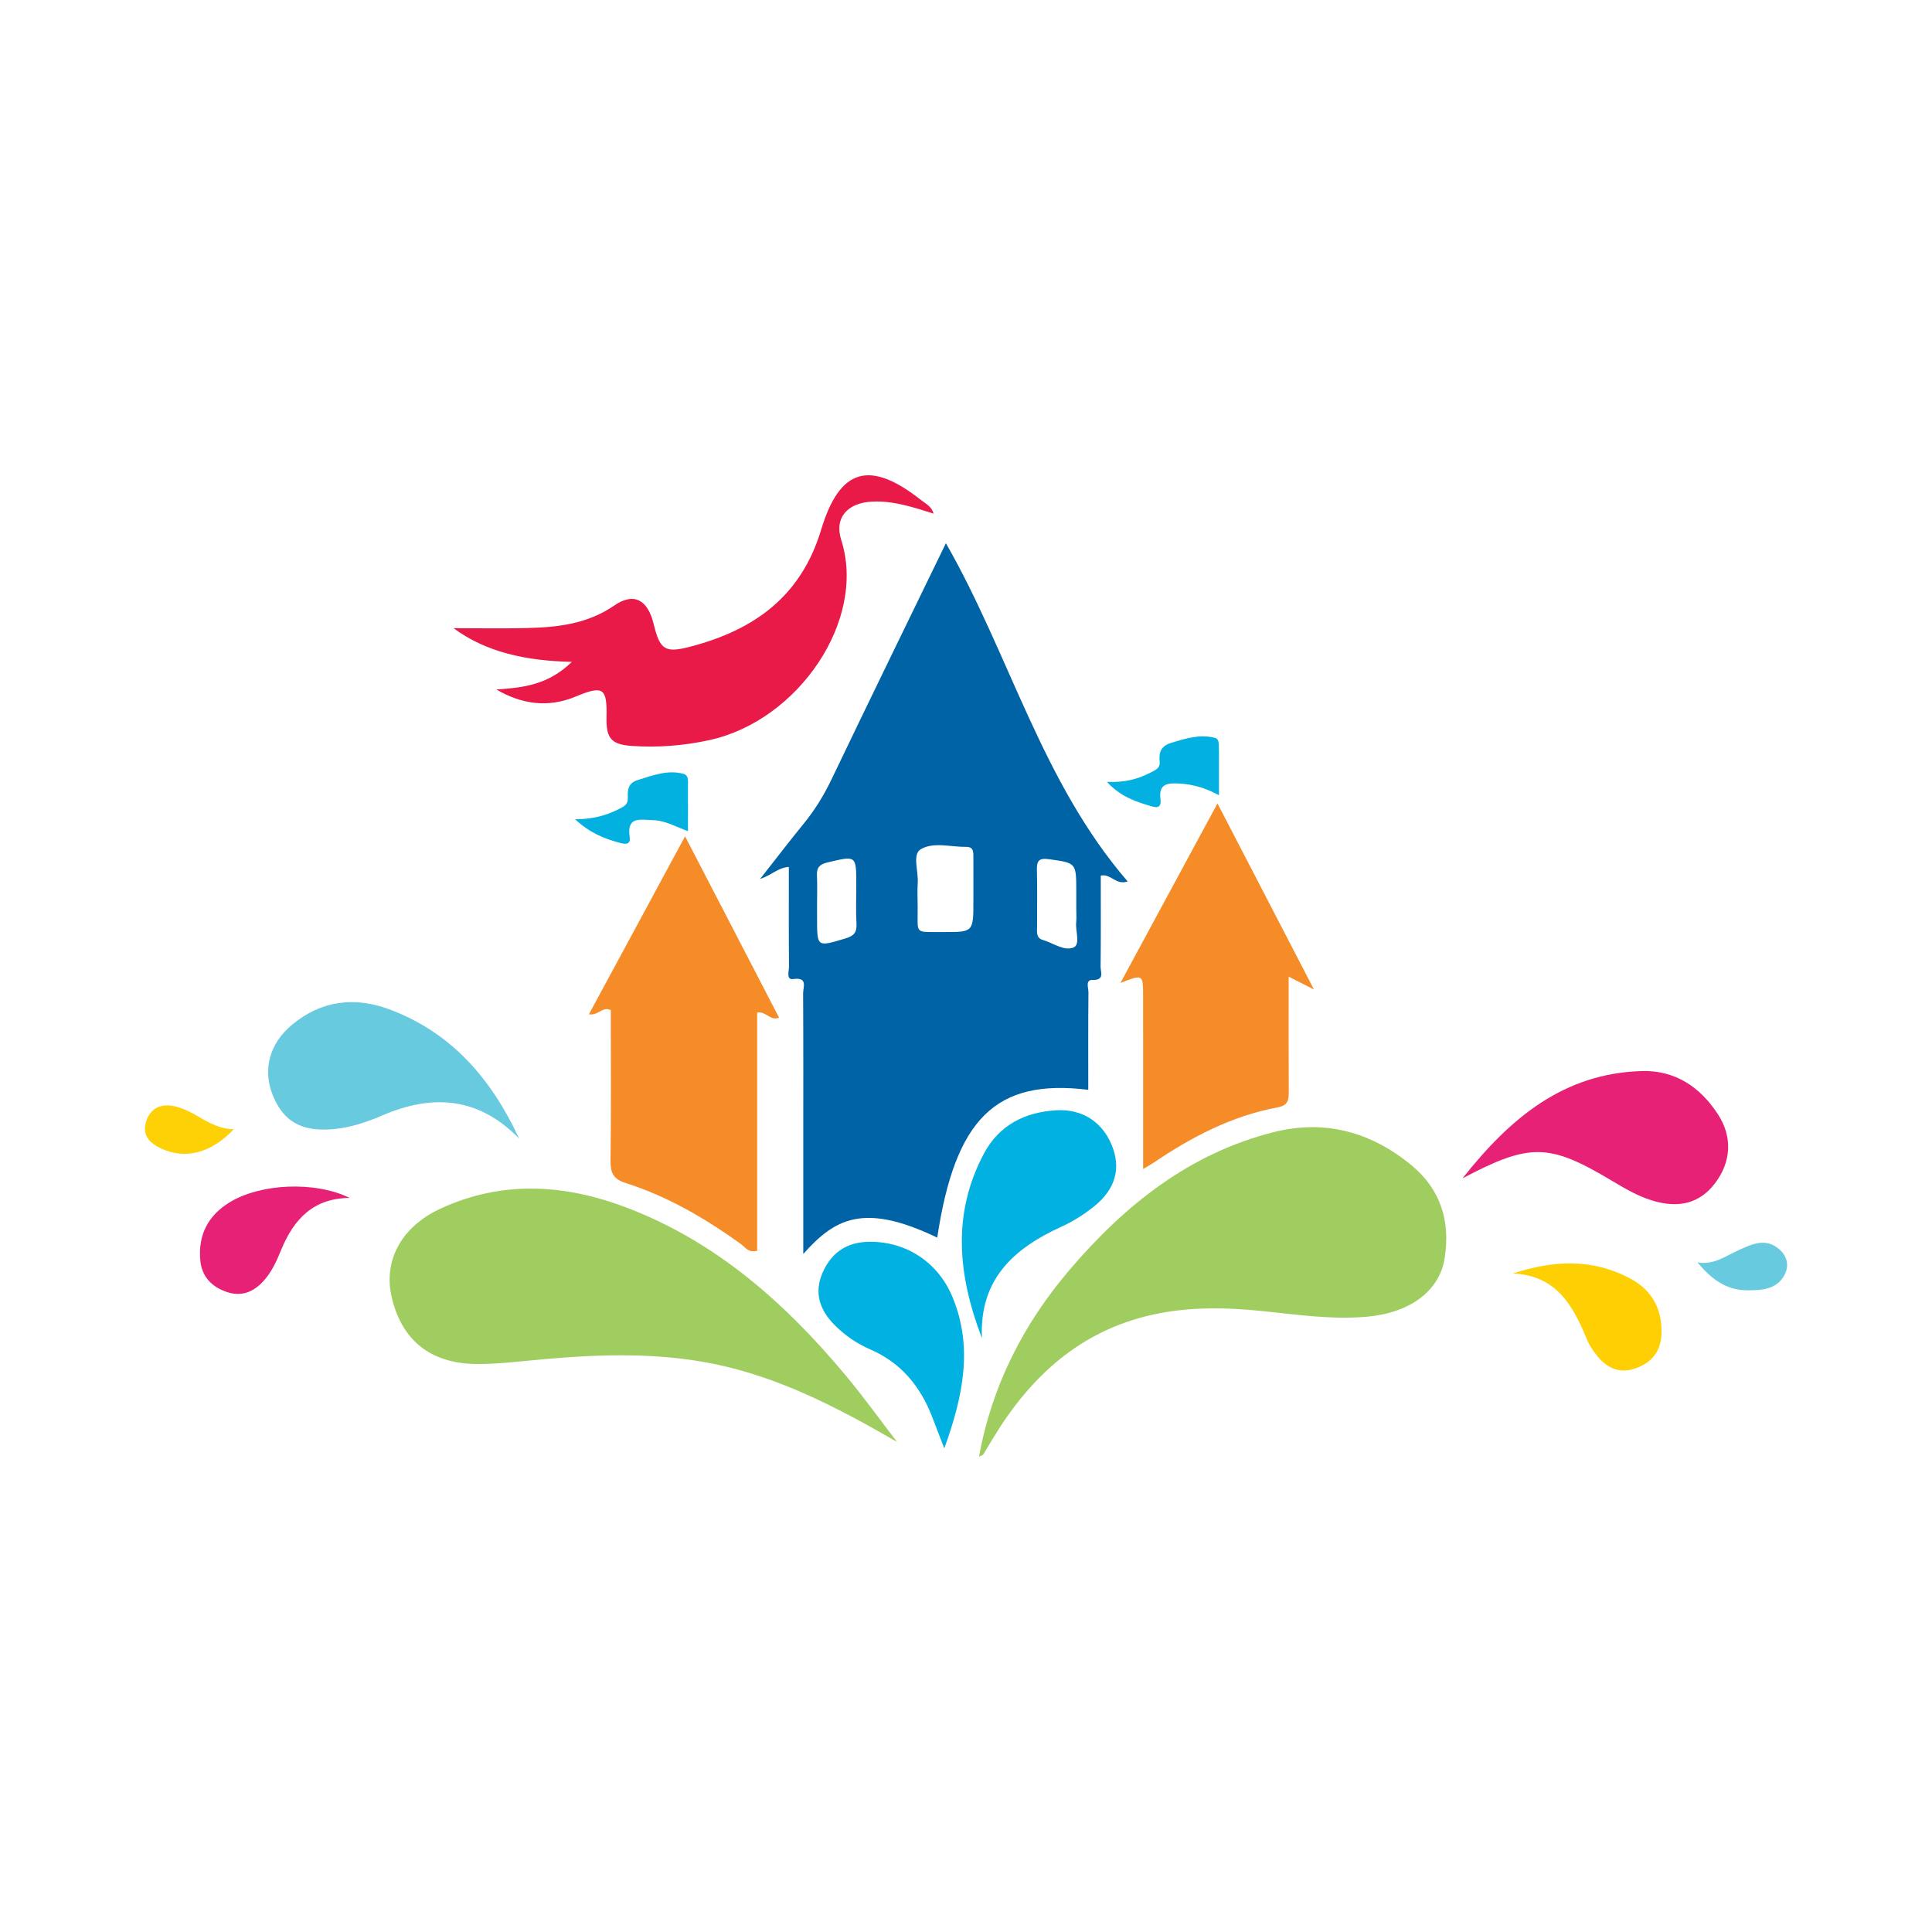 <?xml version="1.0" encoding="utf-8"?>
<!-- Generator: Adobe Illustrator 17.0.0, SVG Export Plug-In . SVG Version: 6.00 Build 0)  -->
<!DOCTYPE svg PUBLIC "-//W3C//DTD SVG 1.1//EN" "http://www.w3.org/Graphics/SVG/1.1/DTD/svg11.dtd">
<svg version="1.1" id="Layer_1" xmlns="http://www.w3.org/2000/svg" xmlns:xlink="http://www.w3.org/1999/xlink" x="0px" y="0px"
	 width="200px" height="200px" viewBox="0 0 200 200" enable-background="new 0 0 200 200" xml:space="preserve">

<g>
	<path fill="#0063A5" d="M83.158,85.317c-1.438,1.76-2.818,3.568-4.481,5.684c1.278-0.449,1.879-1.19,2.983-1.257
		c0,3.468-0.016,6.884,0.018,10.3c0.005,0.46-0.317,1.411,0.417,1.307c1.573-0.222,1.039,0.837,1.043,1.473
		c0.03,5.266,0.016,10.531,0.016,15.797c0,3.674,0,7.348,0,11.187c3.216-3.582,6.15-5.396,13.868-1.691
		c1.861-12.317,6.066-16.484,15.634-15.299c0-3.375-0.016-6.732,0.019-10.089c0.005-0.447-0.348-1.307,0.425-1.286
		c1.279,0.036,0.827-0.818,0.833-1.353c0.036-3.151,0.018-6.304,0.018-9.445c1.06-0.235,1.555,1.031,2.784,0.6
		c-8.906-10.309-12.208-23.478-18.817-35.013c-4.003,8.249-7.965,16.354-11.86,24.491C85.263,82.381,84.316,83.9,83.158,85.317z
		 M108.572,88.942c2.835,0.401,2.842,0.348,2.844,3.308c0,0.605,0,1.209,0,1.814c0,0.47,0.038,0.944-0.008,1.41
		c-0.091,0.903,0.452,2.29-0.264,2.601c-0.972,0.422-2.135-0.465-3.217-0.781c-0.683-0.2-0.569-0.827-0.57-1.353
		c-0.006-1.948,0.033-3.898-0.016-5.845C107.317,89.165,107.499,88.79,108.572,88.942z M95.307,87.919
		c1.317-0.793,3.132-0.226,4.734-0.25c0.793-0.012,0.72,0.634,0.724,1.164c0.008,1.142,0.002,2.283,0.001,3.425
		c-0.001,0.336-0.001,0.672-0.001,1.007c0,3.221,0,3.236-3.135,3.218c-3.091-0.017-2.595,0.32-2.634-2.706
		c-0.01-0.806-0.043-1.614,0.008-2.417C95.081,90.174,94.428,88.448,95.307,87.919z M88.643,91.599c0,1.35-0.053,2.704,0.02,4.05
		c0.051,0.928-0.323,1.256-1.187,1.512c-2.904,0.863-2.891,0.908-2.893-2.112c0-0.473,0-0.945-0.001-1.418
		c0-1.013,0.036-2.027-0.012-3.038c-0.04-0.847,0.344-1.136,1.137-1.324C88.65,88.571,88.642,88.537,88.643,91.599z"/>
	<path fill="#A0CD5F" d="M146.107,120.62c-4.167-3.438-8.942-4.748-14.2-3.435c-8.735,2.182-15.442,7.545-21.151,14.229
		c-4.757,5.568-8.048,11.921-9.412,19.385c0.321-0.155,0.407-0.168,0.436-0.216c0.351-0.573,0.69-1.152,1.038-1.726
		c3.854-6.366,8.986-11.089,16.473-12.756c3.868-0.861,7.774-0.763,11.683-0.351c3.488,0.368,6.967,0.865,10.491,0.559
		c4.483-0.39,7.548-2.649,8.087-6.072C150.151,126.426,149.147,123.128,146.107,120.62z"/>
	<path fill="#A0CD5F" d="M64.679,124.941c-6.351-2.381-12.804-2.74-19.097,0.185c-4.098,1.905-5.892,5.42-5.042,9.123
		c1.028,4.472,3.992,6.878,8.689,6.95c1.479,0.023,2.966-0.097,4.439-0.246c6.458-0.651,12.915-1.093,19.363,0.07
		c7.179,1.295,13.496,4.581,19.832,8.246c-1.754-2.282-3.436-4.625-5.277-6.835C81.285,134.868,74.056,128.456,64.679,124.941z"/>
	<path fill="#F68C28" d="M64.75,122.459c4.344,1.378,8.236,3.657,11.925,6.305c0.453,0.325,0.792,0.962,1.706,0.715
		c0-8.212,0-16.455,0-24.66c0.937-0.156,1.352,0.906,2.268,0.528c-3.195-6.163-6.375-12.296-9.732-18.772
		c-3.437,6.363-6.677,12.362-9.95,18.421c0.937,0.184,1.406-0.852,2.263-0.431c0,5.175,0.038,10.368-0.028,15.559
		C63.187,121.369,63.449,122.047,64.75,122.459z"/>
	<path fill="#F68C28" d="M136.02,102.43c-3.443-6.641-6.639-12.805-9.987-19.261c-3.419,6.324-6.684,12.365-10.048,18.588
		c2.348-0.917,2.348-0.917,2.35,1.449c0.001,1.417,0.002,2.835,0.002,4.252c0,4.424,0,8.847,0,13.559
		c0.533-0.321,0.815-0.474,1.08-0.653c3.942-2.667,8.112-4.849,12.836-5.728c1.141-0.212,1.163-0.827,1.159-1.69
		c-0.018-3.875-0.008-7.75-0.008-11.843C134.283,101.551,134.904,101.865,136.02,102.43z"/>
	<path fill="#E91A47" d="M51.383,71.375c2.641,1.546,5.367,1.915,8.212,0.733c2.842-1.181,3.262-0.915,3.191,2.149
		c-0.05,2.181,0.502,2.816,2.615,2.961c2.708,0.186,5.382-0.023,8.04-0.604c9.216-2.015,16.295-12.425,13.645-20.709
		c-0.751-2.347,0.688-3.862,3.215-3.981c2.182-0.103,4.231,0.585,6.347,1.246c-0.22-0.755-0.802-1.012-1.253-1.368
		c-5.291-4.186-8.444-3.421-10.389,3.033c-2.076,6.891-6.892,10.337-13.409,12.073c-2.759,0.735-3.273,0.4-3.938-2.339
		c-0.603-2.481-2.038-3.286-4.07-1.887c-2.787,1.918-5.865,2.257-9.05,2.334c-2.557,0.062-5.117,0.013-7.589,0.013
		c3.393,2.501,7.502,3.379,12.245,3.488C56.711,70.946,54.078,71.186,51.383,71.375z"/>
	<path fill="#E62176" d="M177.518,122.516c1.691-2.205,1.861-4.8,0.327-7.159c-1.844-2.837-4.447-4.585-7.9-4.481
		c-8.006,0.241-13.525,4.75-18.544,11.105c6.983-3.691,8.973-3.623,15.425,0.228c1.33,0.794,2.662,1.588,4.157,2.053
		C173.786,125.135,175.951,124.56,177.518,122.516z"/>
	<path fill="#68CADE" d="M53.735,117.859c-2.849-6.16-7.013-11.011-13.494-13.395c-3.572-1.313-7.031-0.889-10.059,1.66
		c-2.278,1.918-3.012,4.603-1.952,7.236c1.108,2.752,2.997,3.824,6.295,3.527c1.761-0.159,3.436-0.721,5.037-1.411
		C44.793,113.222,49.537,113.559,53.735,117.859z"/>
	<path fill="#00B1E1" d="M109.889,126.982c1.215-0.552,2.38-1.296,3.418-2.137c2.196-1.78,2.749-3.949,1.785-6.294
		c-0.999-2.431-3.075-3.772-5.749-3.615c-3.248,0.191-5.911,1.535-7.474,4.458c-3.36,6.286-2.692,12.671-0.219,19.13
		C101.371,132.447,104.925,129.237,109.889,126.982z"/>
	<path fill="#00B1E1" d="M89.932,128.55c-2.264,0.035-3.843,1.114-4.751,3.138c-0.951,2.118-0.333,3.935,1.246,5.509
		c1.061,1.058,2.279,1.896,3.65,2.488c3.159,1.364,5.167,3.779,6.393,6.921c0.378,0.97,0.75,1.943,1.284,3.331
		c1.946-5.406,2.99-10.437,0.872-15.608C97.105,130.615,93.755,128.49,89.932,128.55z"/>
	<path fill="#E62176" d="M23.721,124.494c-2.214,1.378-3.216,3.374-2.988,5.962c0.146,1.652,1.117,2.694,2.631,3.251
		c1.504,0.553,2.772,0.119,3.838-1.014c0.894-0.949,1.421-2.12,1.904-3.301c1.302-3.184,3.344-5.365,7.096-5.382
		C32.572,122.227,26.886,122.524,23.721,124.494z"/>
	<path fill="#FED004" d="M168.661,132.296c-3.864-2.024-7.868-1.833-12.065-0.462c4.526,0.178,6.244,3.336,7.683,6.827
		c0.252,0.613,0.647,1.186,1.065,1.707c1.077,1.341,2.432,1.881,4.118,1.228c1.609-0.623,2.469-1.761,2.532-3.525
		C172.088,135.433,170.961,133.5,168.661,132.296z"/>
	<path fill="#03B1E1" d="M64.029,83.774c-1.335,0.659-2.73,1.048-4.497,1.029c1.504,1.413,2.999,2.001,4.562,2.431
		c0.496,0.137,1.229,0.32,1.091-0.592c-0.332-2.197,1.15-1.766,2.387-1.741c1.3,0.027,2.416,0.701,3.648,1.141
		c0-1.655,0.006-3.19-0.003-4.725c-0.003-0.459,0.106-1.054-0.468-1.21c-1.65-0.446-3.17,0.165-4.721,0.639
		c-1.061,0.324-1.059,1.06-1.034,1.895C65.015,83.305,64.537,83.524,64.029,83.774z"/>
	<path fill="#02B1E1" d="M119.35,83.505c0.726,0.207,0.854-0.246,0.785-0.751c-0.218-1.614,0.704-1.714,1.947-1.644
		c1.43,0.08,2.749,0.472,4.106,1.21c0-1.685,0-3.092,0-4.499c0-0.135-0.001-0.269-0.009-0.404c-0.023-0.394,0.061-0.912-0.415-1.035
		c-1.569-0.404-3.043,0.066-4.538,0.525c-1.077,0.331-1.269,1.001-1.178,1.97c0.063,0.665-0.482,0.859-0.973,1.114
		c-1.307,0.678-2.69,1.028-4.487,0.95C116.051,82.525,117.688,83.032,119.35,83.505z"/>
	<path fill="#67CADE" d="M184.253,129.381c-1.442-1.307-2.9-0.591-4.316,0.054c-1.334,0.608-2.561,1.545-4.214,1.248
		c1.388,1.675,2.945,2.888,5.143,2.889c1.51,0.001,3.063-0.07,3.873-1.603C185.202,131.092,185.055,130.107,184.253,129.381z"/>
	<path fill="#FED006" d="M20.607,115.628c-0.744-0.441-1.543-0.857-2.373-1.072c-1.389-0.359-2.602,0.026-3.095,1.5
		c-0.477,1.427,0.33,2.279,1.566,2.847c2.498,1.148,5.145,0.471,7.492-1.996C22.816,116.873,21.71,116.281,20.607,115.628z"/>
</g>
</svg>
